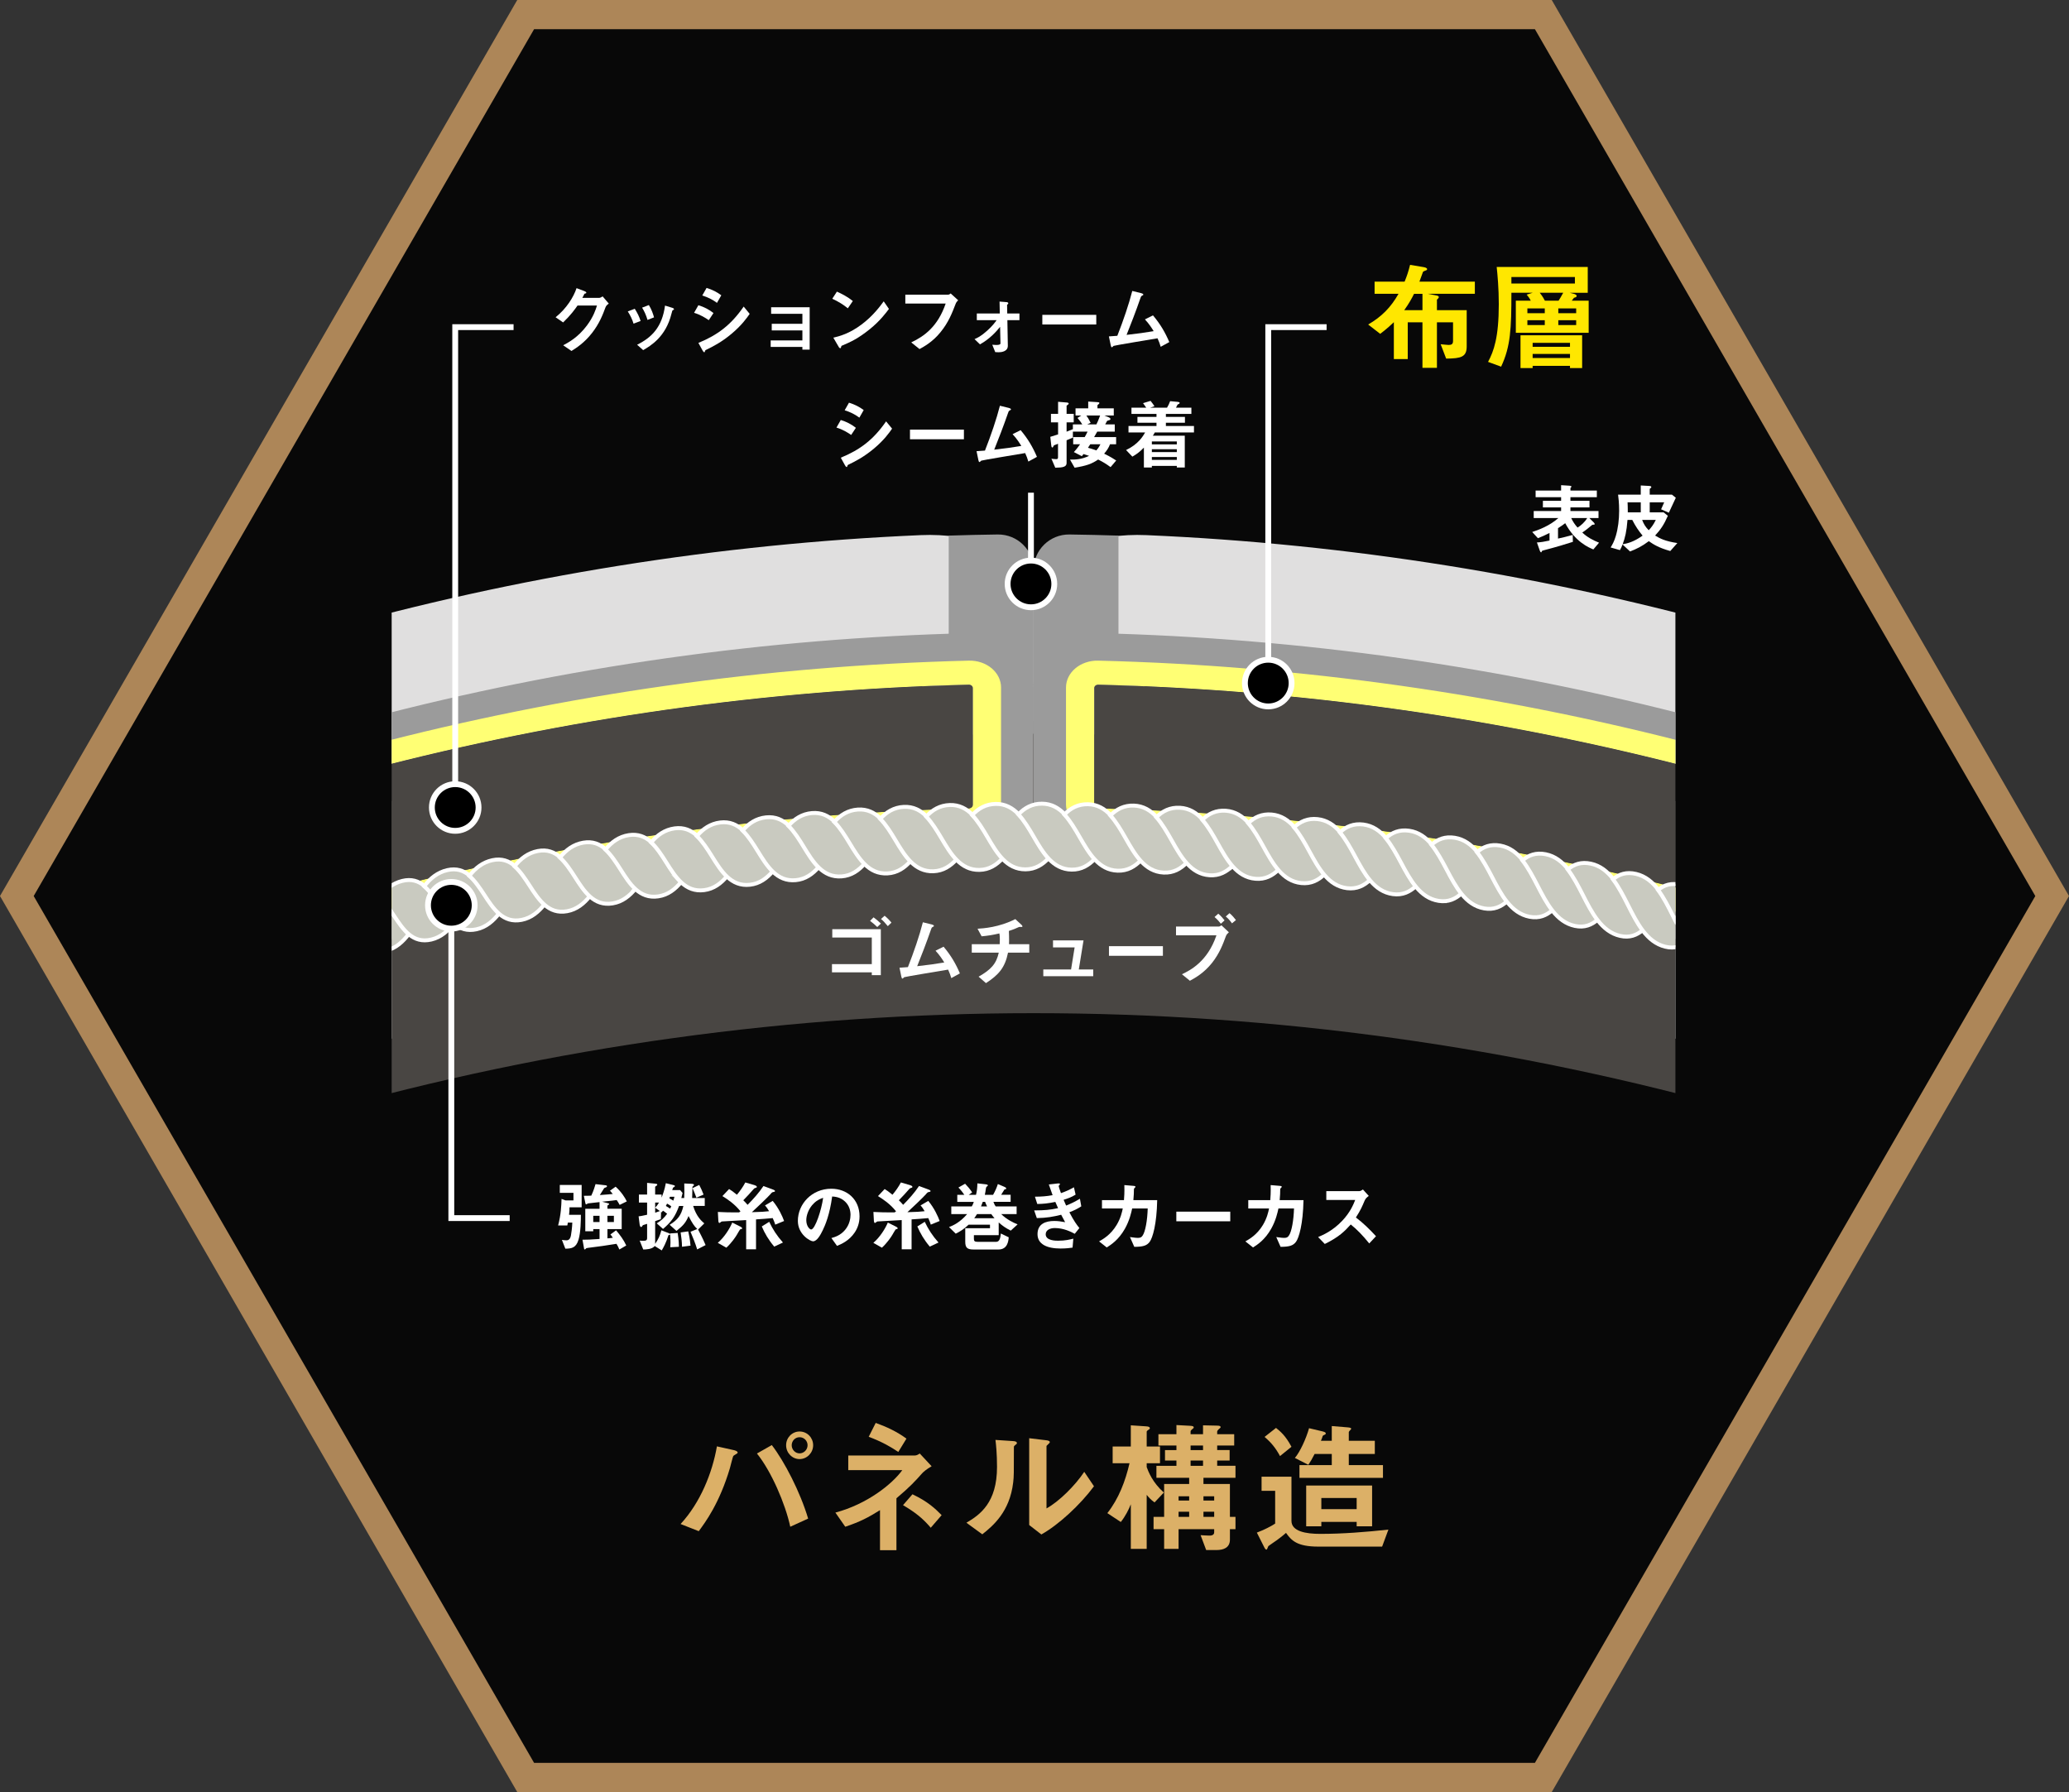 <?xml version="1.0" encoding="UTF-8"?>
<svg xmlns="http://www.w3.org/2000/svg" width="354.573" height="307.069" xmlns:xlink="http://www.w3.org/1999/xlink" version="1.1" viewBox="0 0 354.573 307.069">
  <rect x="0" y="0" width="354.573" height="307.069" fill="#333333" stroke="none"/>
  <defs>
    <clipPath id="clippath">
      <rect x="67.121" y="87.651" width="220" height="121.953" style="fill: none; stroke-width: 0px;"/>
    </clipPath>
  </defs>
  <g id="_レイヤー_2" data-name="レイヤー 2">
    <path d="M90.875,303.425h172.824l86.411-149.67L263.699,4.085H90.875L4.462,153.755l86.413,149.67Z" style="fill: #000; opacity: .85; stroke-width: 0px;"/>
  </g>
  <g id="_レイヤー_1" data-name="レイヤー 1">
    <polygon points="90.087 304.569 264.486 304.569 351.686 153.534 264.486 2.5 90.087 2.5 2.887 153.534 90.087 304.569" style="fill: none; stroke: #ad8658; stroke-miterlimit: 10; stroke-width: 5px;"/>
    <g>
      <path d="M126.266,249.084c-.073.074-.515.294-.588.393-.099.098-.49,1.764-.589,2.083-1.788,6.028-4.215,9.287-5.342,10.807l-3.112-1.226c3.382-3.651,5.44-8.773,6.225-13.307l2.965.662c.074.024.589.147.589.393,0,.098-.074.146-.147.195ZM135.431,261.607c-.857-3.97-3.259-9.508-5.71-12.547l2.549-1.445c2.181,2.843,4.853,8.013,6.225,12.596l-3.063,1.397ZM137.024,250.016c-1.25,0-2.304-1.054-2.304-2.377,0-1.299,1.029-2.353,2.304-2.353,1.323,0,2.328,1.078,2.328,2.353,0,1.299-1.054,2.377-2.328,2.377ZM137.024,246.266c-.784,0-1.348.662-1.348,1.373,0,.76.612,1.397,1.348,1.397s1.372-.612,1.372-1.397c0-.735-.588-1.373-1.372-1.373Z" style="fill: #dcb067; stroke-width: 0px;"/>
      <path d="M158.039,252.442c-1.127,1.274-2.083,2.328-4.411,4.289v8.896h-2.818v-6.862c-2.01,1.25-3.382,1.985-5.955,2.843l-1.69-2.426c5.44-1.446,9.729-4.877,11.469-7.278h-9.264v-2.5h11.371c.367,0,.612-.171.882-.343l2.034,2.181c-.906.515-1.446,1.005-1.617,1.201ZM153.946,248.79c-1.372-.906-2.744-1.715-5.072-2.598l1.2-2.377c1.838.662,3.603,1.471,5.269,2.695l-1.397,2.279ZM159.509,261.779c-1.397-1.642-2.647-2.622-4.754-3.872l1.617-1.862c2.647,1.25,3.946,2.499,5,3.578l-1.863,2.156Z" style="fill: #dcb067; stroke-width: 0px;"/>
      <path d="M173.928,247.663c-.172.146-.172.196-.172.318,0,4.583,0,4.95-.122,6.028-.589,5.072-3.505,7.475-5.294,8.896l-2.72-1.984c2.353-1.373,5.244-3.456,5.244-9.558,0-2.279-.172-3.897-.27-4.632l2.965.196c.441.024.711.098.711.367,0,.099-.049.123-.343.368ZM178.461,262.93l-2.083-1.617v-14.875l2.843.343c.221.025.686.074.686.319,0,.098-.05.171-.27.367,0,.024-.295.27-.295.294v10.709c2.107-1.151,4.901-3.897,6.47-6.273l1.667,2.476c-2.402,3.234-6.078,6.616-9.019,8.258Z" style="fill: #dcb067; stroke-width: 0px;"/>
      <path d="M197.053,244.723c0,.098-.049.171-.27.294-.146.098-.27.195-.27.318v2.524h2.279v2.867h-2.279v.661c.294.784.981,2.622,2.94,4.362l-1.593,1.69c-.637-.44-1.054-.931-1.348-1.299v9.264h-2.72v-7.646c-.344.883-.932,2.059-1.716,3.039l-2.304-1.52c1.961-2.499,3.088-5.489,3.799-8.552h-2.892v-2.867h3.112v-3.627l2.598.171c.515.024.661.147.661.319ZM210.777,262.024v1.789c0,1.397-1.103,1.788-2.304,1.788h-1.765l-.955-2.548c.416.024,1.176.073,1.494.073.196,0,.833,0,.833-.564v-.539h-6.102v3.382h-2.475v-3.382h-1.813v-2.107h1.813v-5.637h4.288v-1.054h-5.611v-2.059h3.431v-.906h-1.961v-1.789h1.961v-.784h-3.088v-1.935h3.088v-1.568l2.278.122c.393.024.686.049.686.294,0,.098-.049.123-.343.367-.099.074-.196.196-.196.319v.466h2.132v-1.52l2.328.049c.515,0,.686.073.686.27,0,.073-.024.098-.344.367-.146.147-.245.27-.245.393v.441h2.917v1.935h-2.917v.784h2.133v1.789h-2.133v.906h3.137v2.059h-5.489v1.054h4.534v5.637h.955v2.107h-.955ZM203.792,256.387h-1.813v.735h1.813v-.735ZM203.792,259.034h-1.813v.883h1.813v-.883ZM206.169,247.688h-2.132v.784h2.132v-.784ZM206.169,250.261h-2.132v.906h2.132v-.906ZM208.08,256.387h-1.838v.735h1.838v-.735ZM208.08,259.034h-1.838v.883h1.838v-.883Z" style="fill: #dcb067; stroke-width: 0px;"/>
      <path d="M236.859,265.013h-10.929c-3.627,0-4.607-1.029-5.539-2.353-.637.564-1.397,1.127-1.642,1.299-.221.172-1.274.857-1.372.956-.073.073-.221.612-.318.612-.074,0-.196-.024-.344-.294l-1.323-2.622c1.177-.441,2.401-1.054,3.137-1.544v-5.611h-2.328v-2.427h5.122v7.572c0,1.813,2.5,2.231,4.926,2.231,3.897,0,7.817-.318,11.69-.735l-1.079,2.916ZM219.362,249.501c-.734-1.372-1.519-2.328-2.647-3.284l1.961-1.544c.661.539,1.617,1.274,2.647,3.235l-1.961,1.593ZM222.695,253.226v-2.181h5.538v-1.912h-2.94c-.441.858-.735,1.373-1.078,1.863l-2.304-1.177c.858-1.005,1.912-3.259,2.427-5.097l2.377.564c.367.098.489.195.489.343,0,.098-.073.172-.27.245-.195.073-.22.122-.27.221-.073.245-.122.392-.294.784h1.862v-2.524l2.696.221c.221.024.637.049.637.245,0,.098-.416.441-.416.564v1.495h4.46v2.254h-4.46v1.912h5.856v2.181h-14.312ZM232.497,261.534v-.76h-6.053v.76h-2.598v-6.984h11.297v6.984h-2.647ZM232.497,256.681h-6.053v1.912h6.053v-1.912Z" style="fill: #dcb067; stroke-width: 0px;"/>
    </g>
    <g>
      <g style="clip-path: url(#clippath);">
        <g>
          <path d="M157.782,117.603c.382-.017.692.235.692.559v20.02c0.0.325-.31.602-.692.618-34.585,1.492-69.039,6.986-102.656,16.484-.371.105-.672-.073-.672-.398v-20.02c0-.325.301-.674.672-.779,33.617-9.498,68.071-14.992,102.656-16.484M157.782,91.694c-34.585,1.492-69.039,6.986-102.656,16.484-16.692,4.694-30.009,21.533-30.011,36.126v20.02c.002,14.629,13.319,21.563,30.011,16.869,33.617-9.498,68.071-14.992,102.656-16.484,17.167-.759,31.146-12.13,31.143-26.759v-20.02c.003-14.593-13.976-26.995-31.143-26.236h0Z" style="fill: #e0dfdf; stroke-width: 0px;"/>
          <path d="M299.115,134.087c.371.105.672.454.672.779v20.02c0,.325-.301.503-.672.398-33.617-9.498-68.071-14.992-102.656-16.484-.382-.017-.692-.293-.692-.618v-20.02c0-.325.31-.576.692-.559,34.585,1.492,69.039,6.986,102.656,16.484M299.115,108.178c-33.617-9.498-68.071-14.992-102.656-16.484-17.167-.759-31.146,11.643-31.143,26.236v20.02c-.003,14.629,13.976,26,31.143,26.759,34.585,1.492,69.039,6.986,102.656,16.484,16.691,4.694,30.009-2.24,30.011-16.869,0-6.673,0-13.347,0-20.02-.001-14.593-13.32-31.432-30.011-36.126t0,0Z" style="fill: #e0dfdf; stroke-width: 0px;"/>
          <path d="M54.777,190.608c79.979-22.666,164.708-22.666,244.687,0,0-16.68,0-33.361,0-50.042-79.979-22.666-164.708-22.666-244.687,0v50.042Z" style="fill: #494643; stroke-width: 0px;"/>
          <path d="M177.132,125.724c-4.849,0-9.698.078-14.546.235v-34.183c2.793-.09,5.587-.155,8.381-.193,3.405-.048,6.165,2.677,6.165,6.03v28.11Z" style="fill: #9b9b9b; stroke-width: 0px;"/>
          <path d="M177.132,125.724c4.849,0,9.698.079,14.546.236,0-11.394,0-22.789,0-34.183-2.793-.091-5.587-.155-8.381-.194-3.405-.048-6.165,2.677-6.165,6.03v28.11Z" style="fill: #9b9b9b; stroke-width: 0px;"/>
          <g>
            <path d="M166.019,117.323c.382-.01.692.247.692.572v20.02c0,.325-.31.596-.692.605-34.602.856-69.127,5.715-102.873,14.577-.373.098-.675-.086-.675-.411v-20.02c0-.325.302-.669.675-.767,33.745-8.862,68.272-13.721,102.873-14.577M166.019,108.491c-34.602.856-69.127,5.715-102.873,14.577-5.955,1.561-10.771,7.202-10.771,12.394v20.02c0,5.197,4.816,8.01,10.771,6.449,33.745-8.862,68.272-13.721,102.873-14.577,6.106-.153,11.074-4.362,11.074-9.559v-20.02c0-5.192-4.969-9.438-11.074-9.284t0,0Z" style="fill: #9b9b9b; stroke-width: 0px;"/>
            <path d="M166.019,117.323c.382-.01.692.247.692.572v20.02c0,.325-.31.596-.692.605-34.602.856-69.127,5.715-102.873,14.577-.373.098-.675-.086-.675-.411v-20.02c0-.325.302-.669.675-.767,33.745-8.862,68.272-13.721,102.873-14.577M166.019,113.201c-34.602.856-69.127,5.715-102.873,14.577-2.977.781-5.392,3.566-5.393,6.163v20.02c0,2.598,2.415,4.04,5.393,3.259,33.745-8.862,68.272-13.721,102.873-14.577,3.053-.076,5.537-2.216,5.537-4.814v-20.02c0-2.597-2.484-4.684-5.537-4.608t0,0Z" style="fill: #ffff74; stroke-width: 0px;"/>
            <path d="M166.019,117.323c-34.602.856-69.127,5.715-102.873,14.577-.373.098-.675.442-.675.767v20.02c0,.325.302.509.675.411,33.745-8.862,68.272-13.721,102.873-14.577.382-.009.692-.28.692-.605v-20.02c0-.325-.31-.582-.692-.572Z" style="fill: #494643; stroke-width: 0px;"/>
          </g>
          <g>
            <path d="M291.095,131.901c.373.098.674.441.675.767v20.02c0.0.325-.302.509-.675.411-33.745-8.862-68.272-13.721-102.873-14.577-.382-.009-.692-.281-.692-.605v-20.02c-0-.325.31-.582.692-.572,34.601.856,69.127,5.715,102.873,14.577M291.095,123.068c-33.745-8.862-68.272-13.721-102.873-14.577-6.106-.153-11.075,4.092-11.074,9.284v20.02c-0,5.197,4.969,9.405,11.074,9.559,34.601.856,69.127,5.715,102.873,14.577,5.956,1.561,10.771-1.252,10.771-6.449v-20.02c-.001-5.193-4.816-10.832-10.771-12.394h0Z" style="fill: #9b9b9b; stroke-width: 0px;"/>
            <path d="M291.095,131.901c.373.098.674.441.675.767v20.02c0.0.325-.302.509-.675.411-33.745-8.862-68.272-13.721-102.873-14.577-.382-.009-.692-.281-.692-.605v-20.02c-0-.325.31-.582.692-.572,34.601.856,69.127,5.715,102.873,14.577M291.095,127.779c-33.745-8.862-68.272-13.721-102.873-14.577-3.052-.076-5.537,2.011-5.537,4.608v20.02c0,2.598,2.484,4.737,5.537,4.814,34.601.856,69.127,5.715,102.873,14.577,2.977.781,5.393-.661,5.393-3.259v-20.02c0-2.597-2.415-5.381-5.393-6.163h0Z" style="fill: #ffff74; stroke-width: 0px;"/>
            <path d="M291.095,131.901c-33.745-8.862-68.272-13.721-102.873-14.577-.382-.009-.692.247-.692.572v20.02c0,.325.31.596.692.605,34.601.856,69.127,5.715,102.873,14.577.373.098.674-.086.675-.411v-20.02c0-.325-.302-.669-.675-.767Z" style="fill: #494643; stroke-width: 0px;"/>
          </g>
          <g>
            <g>
              <g>
                <path d="M62.387,161.959c.003-.003.004-.005.003-.004.002-.003.002-.003-.003.004h0s0,0,0,0c-.95-.799-1.708-1.914-2.462-3.043-1.568-2.344-3.19-4.77-6.35-3.868-1.631.467-2.902,1.558-3.913,2.977.944.771,1.762,1.933,2.514,3.048,1.563,2.32,3.179,4.717,6.346,3.847,1.634-.448,2.848-1.572,3.866-2.961h0s0,0,0,0h0s0,0,0,0h0c-.005.006-.005.006-.003.004-.001 0.0.001-.001.003-.004,0,0,0,0,0-0h0c.003.002.004.003.003.003.002.001.002.002-.003-.003Z" style="fill: #c9cac0; stroke: #fff; stroke-miterlimit: 10; stroke-width: .673px;"/>
                <path d="M70.085,159.995c.003-.003.004-.005.003-.004.002-.002.002-.003-.003.004h0s0,0,0,0c-.953-.817-1.713-1.944-2.471-3.087-1.574-2.373-3.202-4.827-6.372-3.982-1.636.438-2.913,1.505-3.928,2.906.947.788,1.768,1.966,2.523,3.094,1.569,2.348,3.191,4.775,6.369,3.962,1.64-.418,2.858-1.521,3.879-2.892h0s0,0,0,0h0s0,0,0,0h0c-.005.007-.005.006-.003.004-.001.001.001-.001.003-.004,0-0.0 0-0.0 0-0h0c.002.002.004.003.003.003.002.001.002.001-.003-.003Z" style="fill: #c9cac0; stroke: #fff; stroke-miterlimit: 10; stroke-width: .673px;"/>
                <path d="M77.808,158.171c.003-.004.004-.005.003-.004.002-.003.002-.003-.003.004-0,0-0,0,0,0t0,0s-0,0,0,0c-.956-.834-1.718-1.975-2.479-3.131-1.579-2.401-3.212-4.885-6.394-4.097-1.642.408-2.923,1.452-3.942,2.835.951.805,1.775,1.997,2.532,3.139,1.575,2.376,3.203,4.832,6.39,4.076,1.646-.389,2.867-1.47,3.892-2.822t0,0s0,0,0,0t0,0s0,0,0,0t0,0c-.005.006-.005.006-.003.004-.001.001.001-.001.003-.004 0-0.0 0-0.0 0-0t0,0s0,0,0,0t0,0s0,0,0,0c.003.002.004.003.003.003.002.001.002.001-.003-.003Z" style="fill: #c9cac0; stroke: #fff; stroke-miterlimit: 10; stroke-width: .673px;"/>
                <path d="M85.555,156.484c.003-.004.004-.005.003-.004.002-.002.003-.003-.003.004t0,0h0s0,0,0,0c-.959-.851-1.724-2.006-2.486-3.176-1.584-2.429-3.221-4.943-6.414-4.212-1.647.379-2.932,1.4-3.955,2.764.954.823,1.78,2.029,2.54,3.185,1.58,2.405,3.213,4.89,6.41,4.191,1.651-.359,2.876-1.418,3.904-2.752h0s0,0,0,0h0s0.0 0,0,0h0c-.005.006-.005.006-.003.004-.001.001.001-.001.003-.004,0-0.0 0-0.0 0-0t0,0s0,0,0,0t0,0s0,0,0,0c.003.003.004.003.003.003.002.001.002.002-.003-.003Z" style="fill: #c9cac0; stroke: #fff; stroke-miterlimit: 10; stroke-width: .673px;"/>
                <path d="M93.324,154.936c.003-.003.004-.005.003-.004.002-.002.002-.003-.003.004-0,0,0,0,0,0t0,0s0,0,0,0c-.961-.868-1.729-2.037-2.493-3.22-1.588-2.458-3.231-5-6.432-4.327-1.652.349-2.941,1.347-3.967,2.693.957.84,1.786,2.061,2.548,3.231,1.584,2.433,3.223,4.947,6.429,4.306,1.655-.33,2.884-1.367,3.914-2.683t0,0s0,0,0,0t0,0s0,0,0,0t0,0c-.005.006-.005.006-.003.004-.001.001.001-.001.003-.004,0-0.0 0-0.0 0-0h0c.003.003.004.003.003.003.002.002.002.002-.003-.003Z" style="fill: #c9cac0; stroke: #fff; stroke-miterlimit: 10; stroke-width: .673px;"/>
                <path d="M101.112,153.527c.003-.003.004-.005.003-.004.002-.002.002-.003-.003.004,0-0,0,0,0,0h0s-0-0,0,0c-.964-.885-1.733-2.068-2.499-3.265-1.592-2.486-3.239-5.058-6.449-4.441-1.657.319-2.949,1.295-3.978,2.622.96.857,1.791,2.093,2.555,3.276,1.589,2.461,3.231,5.005,6.446,4.42,1.659-.3,2.891-1.315,3.924-2.613h0s0,0,0,0h0s0,0,0,0h0c-.005.006-.004.006-.003.004-0.0.001.001-.001.003-.004 0,0,0-0.0 0-0h0c.003.002.004.004.003.003.002.001.002.002-.003-.003Z" style="fill: #c9cac0; stroke: #fff; stroke-miterlimit: 10; stroke-width: .673px;"/>
                <path d="M108.918,152.256c.003-.003.004-.005.003-.004.002-.002.003-.003-.003.004h0s0,0,0,0c-.966-.902-1.736-2.098-2.504-3.309-1.596-2.514-3.246-5.115-6.464-4.556-1.661.29-2.956,1.242-3.988,2.551.962.874,1.796,2.125,2.562,3.322,1.593,2.49,3.239,5.062,6.462,4.535,1.663-.271,2.898-1.264,3.933-2.543h0s0,0,0,0h0c-.005.006-.005.006-.003.004-.001.001.001-.001.003-.004 0,0,0-0.0 0-0h0c.003.002.004.004.003.003.002.002.002.002-.003-.003Z" style="fill: #c9cac0; stroke: #fff; stroke-miterlimit: 10; stroke-width: .673px;"/>
                <path d="M116.74,151.124c.003-.003.004-.005.003-.004.002-.002.002-.003-.003.004,0,0.0 0,0,0,0h0s0,0,0,0c-.967-.92-1.74-2.129-2.509-3.353-1.599-2.542-3.253-5.173-6.478-4.671-1.665.261-2.963,1.19-3.997,2.48.964.891,1.8,2.157,2.568,3.367,1.596,2.518,3.246,5.12,6.475,4.65,1.667-.241,2.903-1.213,3.941-2.473h0s0,0,0,0h0s0,0,0,0h0c-.005.006-.005.006-.003.004-.001.001.001-.001.003-.004 0-0.0 0-0.0 0-0h0c.002.002.004.004.003.003.002.002.002.002-.003-.003Z" style="fill: #c9cac0; stroke: #fff; stroke-miterlimit: 10; stroke-width: .673px;"/>
              </g>
              <g>
                <path d="M124.609,150.126c.003-.003.004-.005.003-.004.002-.002.002-.003-.003.004t0,0s0,0,0,0c0-0,0,0,0,0-.969-.936-1.743-2.16-2.514-3.398-1.602-2.571-3.259-5.231-6.49-4.786-1.667.231-2.969,1.137-4.005,2.409.966.908,1.804,2.189,2.573,3.413,1.599,2.546,3.253,5.178,6.488,4.765,1.669-.211,2.909-1.161,3.947-2.403t0,0s0,0,0,0t0,0s0,0,0,0t0,0c-.005.006-.004.006-.003.004-.001.001.001-.001.003-.004,0,0,.001-0.0 0-0h0c.003.003.004.004.003.003.002.002.002.002-.003-.003Z" style="fill: #c9cac0; stroke: #fff; stroke-miterlimit: 10; stroke-width: .673px;"/>
                <path d="M132.458,149.272c.003-.003.004-.005.003-.004.002-.002.002-.003-.003.004,0,0,0,0,0,0h0s0,0,0,0c-.971-.954-1.746-2.191-2.518-3.442-1.604-2.599-3.264-5.288-6.5-4.901-1.671.202-2.974,1.084-4.012,2.338.968.925,1.807,2.221,2.578,3.459,1.602,2.575,3.259,5.236,6.499,4.88,1.672-.182,2.913-1.11,3.954-2.333h0s0,0,0,0h0s0,0,0,0h0c-.005.006-.005.006-.003.004-0.0.001.001-.001.003-.004,0-0.0 0,0,0-0t0,0s0,0,0,0t0,0s0,0,0,0c.002.003.004.004.003.003.001.001.002.002-.003-.003Z" style="fill: #c9cac0; stroke: #fff; stroke-miterlimit: 10; stroke-width: .673px;"/>
                <path d="M140.317,148.555c.003-.003.004-.005.003-.004.002-.002.002-.003-.003.004-0,0,0,0,0,0t0,0s-0,0,0,0c-.972-.971-1.748-2.222-2.521-3.487-1.606-2.628-3.268-5.346-6.51-5.016-1.673.172-2.979,1.032-4.018,2.267.97.943,1.81,2.253,2.582,3.504,1.604,2.603,3.264,5.293,6.508,4.995,1.674-.152,2.917-1.058,3.959-2.264t0,0s0,0,0,0t0,0s0,0,0,0t0,0c-.005.006-.005.006-.003.004-.001.001.001-.001.003-.004 0,0,0-0.0 0-0h0c.002.003.004.004.003.003.002.002.002.002-.003-.003Z" style="fill: #c9cac0; stroke: #fff; stroke-miterlimit: 10; stroke-width: .673px;"/>
                <path d="M148.186,147.978c.003-.003.004-.004.003-.004.002-.002.003-.003-.003.004-0,0,0,0,0,0t0,0s0-0,0,0c-.973-.988-1.75-2.252-2.523-3.531-1.608-2.656-3.271-5.404-6.517-5.13-1.675.142-2.983.979-4.024,2.196.971.959,1.812,2.284,2.585,3.55,1.607,2.631,3.268,5.351,6.516,5.109,1.676-.123,2.92-1.007,3.963-2.194t0,0s0,0,0,0t0,0s0,0,0,0t0,0c-.005.006-.005.006-.003.004-0.0.001.001-.001.003-.004 0-0,0-0.0 0-0h0c.003.003.004.004.003.003.002.002.002.002-.003-.003Z" style="fill: #c9cac0; stroke: #fff; stroke-miterlimit: 10; stroke-width: .673px;"/>
                <path d="M156.06,147.538c.003-.003.004-.004.003-.004.002-.002.003-.003-.003.003h0s0,0,0,0c-.973-1.005-1.751-2.283-2.525-3.576-1.609-2.684-3.274-5.461-6.523-5.245-1.677.113-2.986.927-4.028,2.126.972.977,1.814,2.317,2.588,3.595,1.609,2.66,3.271,5.408,6.522,5.224,1.678-.094,2.922-.955,3.966-2.124h0s0,0,0,0h0s0,0,0,0h0c-.005.005-.005.005-.003.004-0.0.001.001-.001.003-.003 0-0.0 0,0,0-0h0c.003.003.004.004.003.003.002.002.002.002-.003-.003Z" style="fill: #c9cac0; stroke: #fff; stroke-miterlimit: 10; stroke-width: .673px;"/>
                <path d="M163.94,147.238c.003-.003.004-.004.003-.003.002-.002.002-.003-.003.003,0,0,0,0,0,0h0s0,0,0,0c-.974-1.022-1.752-2.314-2.527-3.62-1.611-2.712-3.276-5.519-6.527-5.36-1.678.083-2.989.874-4.031,2.055.973.994,1.816,2.349,2.59,3.641,1.61,2.688,3.274,5.466,6.527,5.339,1.679-.064,2.924-.904,3.968-2.055h0s0,0,0,0h0c-.005.006-.005.005-.003.004-.001.001 0-.001.003-.003,0,0-0-.001 0-0h0c.003.003.004.004.003.003.002.002.002.002-.003-.003Z" style="fill: #c9cac0; stroke: #fff; stroke-miterlimit: 10; stroke-width: .673px;"/>
                <path d="M171.823,147.075c.003-.003.004-.004.003-.003.002-.002.002-.003-.003.003h0s0,0,0,0c-.975-1.039-1.752-2.345-2.527-3.664-1.611-2.741-3.277-5.576-6.53-5.474-1.679.054-2.99.822-4.034,1.984.974,1.011,1.817,2.38,2.592,3.686,1.611,2.716,3.276,5.523,6.53,5.454,1.68-.034,2.925-.853,3.97-1.985h0c-.005.005-.005.005-.003.004-0.0 0.0.001-.001.003-.003 0-0.0 0-0.0 0-0t0,0s0,0,0,0t0,0s0,0,0,0c.003.003.004.004.003.003.001.002.002.002-.003-.003Z" style="fill: #c9cac0; stroke: #fff; stroke-miterlimit: 10; stroke-width: .673px;"/>
                <path d="M179.707,147.051c.002-.003.004-.004.003-.003.002-.002.002-.002-.003.003t0,0h0c-.974-1.056-1.752-2.376-2.527-3.709-1.611-2.769-3.277-5.634-6.532-5.589-1.68.024-2.991.769-4.035,1.913.974,1.028,1.818,2.412,2.593,3.732,1.611,2.744,3.277,5.581,6.532,5.568,1.68-.005,2.926-.801,3.97-1.915h0s0-0,0,0h0s0,0,0,0h0c-.005.005-.005.005-.003.004-.001.001.001-.001.003-.003 0,0,0-0.0 0-0h0c.003.003.004.004.003.004.002.002.002.002-.003-.004Z" style="fill: #c9cac0; stroke: #fff; stroke-miterlimit: 10; stroke-width: .673px;"/>
              </g>
            </g>
            <g>
              <g>
                <path d="M187.624,147.167c.003-.003.004-.004.003-.003.002-.002.002-.002-.003.003,0,0,0,0,0,0h0s0,0,0,0c-.974-1.074-1.752-2.406-2.527-3.753-1.611-2.797-3.277-5.692-6.532-5.705-1.68-.005-2.991.716-4.036,1.842.974,1.045,1.818,2.445,2.593,3.778,1.611,2.773,3.277,5.639,6.532,5.684,1.68.025,2.925-.75,3.969-1.845h0s0-0,0,0h0s0,0,0,0h0c-.005.005-.005.005-.003.004-.001.001 0-.001.003-.003,0-0-0-0.0 0-0t0,0s0,0,0,0t0,0s0,0,0,0c.003.003.004.004.003.004.002.002.002.002-.003-.004Z" style="fill: #c9cac0; stroke: #fff; stroke-miterlimit: 10; stroke-width: .673px;"/>
                <path d="M195.505,147.421c.002-.003.004-.004.003-.003.002-.002.002-.003-.003.003h0c-.974-1.091-1.751-2.437-2.526-3.798-1.61-2.826-3.276-5.749-6.53-5.819-1.68-.035-2.991.664-4.035,1.771.974,1.062,1.818,2.477,2.593,3.823,1.611,2.801,3.277,5.696,6.531,5.798,1.679.054,2.924-.699,3.968-1.775h0s0,0,0,0h0s0,0,0,0h0c-.005.005-.005.005-.003.004-.001 0.0.001-.001.003-.003 0-0.0 0-0.0 0-0h0c.003.003.004.004.003.004.002.002.002.002-.003-.004Z" style="fill: #c9cac0; stroke: #fff; stroke-miterlimit: 10; stroke-width: .673px;"/>
                <path d="M203.382,147.813c.003-.003.004-.004.003-.003.002-.002.002-.002-.003.003-0.0 0-0-0,0,0t0,0s0,0,0,0c-.973-1.108-1.75-2.468-2.525-3.842-1.61-2.854-3.274-5.807-6.527-5.934-1.679-.064-2.99.611-4.034,1.7.974,1.079,1.817,2.508,2.592,3.869,1.61,2.83,3.276,5.754,6.528,5.913,1.678.084,2.922-.647,3.965-1.706t0,0s0,0,0,0t0,0h0s0,0,0,0c-.005.005-.005.005-.003.003-.001.001.001-.001.003-.003 0-0,0,0,0-0h0c.003.003.004.004.003.004.002.002.002.002-.003-.004Z" style="fill: #c9cac0; stroke: #fff; stroke-miterlimit: 10; stroke-width: .673px;"/>
                <path d="M211.252,148.344c.003-.003.004-.004.003-.003.002-.002.002-.002-.003.003t0,0h0s0,0,0,0c-.972-1.125-1.749-2.499-2.522-3.887-1.608-2.882-3.272-5.864-6.522-6.049-1.678-.094-2.988.559-4.032,1.629.974,1.097,1.817,2.541,2.591,3.914,1.61,2.858,3.274,5.812,6.523,6.028,1.677.113,2.92-.596,3.962-1.636h0s0,0,0,0h0s0,0,0,0h0c-.005.005-.005.005-.003.003-.001.001.001-.001.003-.003 0,0,0-0.0 0-0h0c.002.003.004.004.003.004.001.002.002.002-.003-.004Z" style="fill: #c9cac0; stroke: #fff; stroke-miterlimit: 10; stroke-width: .673px;"/>
                <path d="M219.115,149.013c.003-.003.004-.004.003-.003.002-.002.002-.002-.003.003,0,0-0,0,0,0h0s0-0,0,0c-.971-1.142-1.746-2.529-2.52-3.931-1.607-2.911-3.268-5.922-6.516-6.163-1.677-.123-2.986.506-4.029,1.558.973,1.114,1.815,2.572,2.589,3.96,1.609,2.886,3.271,5.869,6.517,6.143,1.675.143,2.917-.544,3.958-1.566h0s-0,0,0,0h0s-0,0,0,0h0c-.004.005-.005.005-.003.003-.001.001.001-.001.003-.003,0-0.0 0-0.0 0-0t0,0s0,0,0,0t0,0s0,0,0,0c.003.003.004.005.003.004.001.002.002.002-.003-.004Z" style="fill: #c9cac0; stroke: #fff; stroke-miterlimit: 10; stroke-width: .673px;"/>
                <path d="M226.968,149.821c.003-.003.004-.004.003-.003.002-.002.003-.002-.003.003 0,0,0-0,0,0h0s0,0,0,0c-.97-1.159-1.744-2.56-2.516-3.975-1.605-2.939-3.264-5.979-6.508-6.278-1.675-.153-2.983.454-4.024,1.487.972,1.131,1.813,2.604,2.586,4.005,1.607,2.914,3.268,5.927,6.51,6.257,1.673.172,2.913-.493,3.953-1.496h0s0,0,0,0h0s0,0,0,0h0c-.005.005-.005.005-.003.003-.001.001.001-.001.003-.003-0,0,0-0.0 0-0t0,0s0,0,0,0t0,0s0,0,0,0c.003.003.004.005.003.004.002.002.002.002-.003-.004Z" style="fill: #c9cac0; stroke: #fff; stroke-miterlimit: 10; stroke-width: .673px;"/>
                <path d="M234.809,150.767c.003-.003.004-.004.003-.003.002-.002.002-.002-.003.003t0,0s0,0,0,0t0,0c-.968-1.176-1.742-2.591-2.512-4.02-1.602-2.967-3.259-6.037-6.498-6.393-1.672-.182-2.979.401-4.019,1.416.971,1.148,1.811,2.636,2.583,4.051,1.605,2.942,3.263,5.984,6.5,6.372,1.671.202,2.909-.442,3.946-1.427t0,0s0,0,0,0t0,0s-0,0,0,0t0,0c-.005.005-.005.005-.003.003-0.0.001.001-.001.003-.003,0,0,0-0.0 0-0t0,0s0,0,0,0t0,0s0,0,0,0c.003.003.004.005.003.004.002.002.002.002-.003-.004Z" style="fill: #c9cac0; stroke: #fff; stroke-miterlimit: 10; stroke-width: .673px;"/>
                <path d="M242.636,151.852c.003-.003.004-.004.003-.003.002-.002.002-.002-.003.003,0,0-0,0,0,0h0s0,0,0,0c-.966-1.194-1.738-2.622-2.508-4.064-1.599-2.996-3.253-6.095-6.488-6.508-1.67-.212-2.974.348-4.013,1.345.969,1.165,1.808,2.668,2.579,4.096,1.602,2.971,3.259,6.042,6.49,6.487,1.668.231,2.903-.39,3.939-1.357h0s0,0,0,0h0s0,0,0,0h0c-.005.005-.005.004-.003.003-0.0.001.001-.001.003-.003,0-0,0-0.0 0-0t0,0s0,0,0,0t0,0s0,0,0,0c.003.003.004.005.003.004.002.002.002.002-.003-.004Z" style="fill: #c9cac0; stroke: #fff; stroke-miterlimit: 10; stroke-width: .673px;"/>
              </g>
              <g>
                <path d="M250.48,153.08c.003-.002.004-.004.003-.003.002-.002.002-.002-.003.003-0,0-0,0,0,0h0s0,0,0,0c-.964-1.211-1.735-2.653-2.502-4.109-1.596-3.024-3.246-6.152-6.475-6.623-1.667-.242-2.969.296-4.006,1.274.968,1.182,1.805,2.7,2.575,4.142,1.599,2.999,3.253,6.1,6.478,6.602,1.664.261,2.898-.339,3.931-1.287h0s0,0,0,0h0s0,0,0,0h0c-.005.005-.004.004-.003.003-.001 0.0.001-.001.003-.003 0,0,0-0.0 0-0h0c.003.003.004.005.003.004.002.002.002.002-.003-.004Z" style="fill: #c9cac0; stroke: #fff; stroke-miterlimit: 10; stroke-width: .673px;"/>
                <path d="M258.275,154.442c.003-.002.004-.004.003-.003.002-.001.002-.002-.003.003h0s0,0,0,0c-.962-1.228-1.731-2.683-2.497-4.153-1.593-3.052-3.239-6.21-6.461-6.738-1.663-.271-2.963.243-3.998,1.203.966,1.2,1.802,2.732,2.57,4.188,1.595,3.028,3.246,6.157,6.464,6.717,1.661.29,2.891-.287,3.922-1.217h0s0,0,0,0h0s0,0,0,0h0c-.005.004-.004.004-.003.003-0.0.001.001-0.0.003-.003,0,0,0,0,0-0h0c.003.003.004.005.003.004.002.002.002.002-.003-.004Z" style="fill: #c9cac0; stroke: #fff; stroke-miterlimit: 10; stroke-width: .673px;"/>
                <path d="M266.05,155.943c.003-.003.004-.004.003-.003.002-.001.002-.002-.003.003-0,0,0,0,0,0h0s-0,0,0,0c-.96-1.245-1.726-2.714-2.49-4.197-1.588-3.081-3.231-6.267-6.446-6.852-1.66-.3-2.956.191-3.989,1.133.963,1.217,1.798,2.764,2.564,4.233,1.592,3.056,3.239,6.215,6.449,6.832,1.656.32,2.884-.235,3.913-1.147h0s0,0,0,0h0s0,0,0,0h0c-.005.004-.005.004-.003.003-0.0.001.001-0.0.003-.003,0,0,0,0,0-0h0c.003.003.004.005.003.004.002.002.002.003-.003-.004Z" style="fill: #c9cac0; stroke: #fff; stroke-miterlimit: 10; stroke-width: .673px;"/>
                <path d="M273.805,157.583c.002-.002.004-.003.003-.003.002-.001.002-.002-.003.003h0c-.957-1.262-1.722-2.745-2.483-4.242-1.584-3.109-3.223-6.325-6.429-6.967-1.655-.33-2.949.138-3.979,1.062.961,1.234,1.793,2.796,2.558,4.279,1.588,3.084,3.23,6.272,6.432,6.946,1.652.349,2.876-.184,3.902-1.078h0s0,0,0,0h0s0,0,0,0h0c-.005.004-.005.004-.003.003-.001 0.0.001-0.0.003-.003 0-0.0 0-0.0 0-0h0c.003.003.004.005.003.004.002.002.002.002-.003-.004Z" style="fill: #c9cac0; stroke: #fff; stroke-miterlimit: 10; stroke-width: .673px;"/>
                <path d="M281.536,159.36c.003-.002.004-.004.003-.003.002-.002.002-.002-.003.003-0,0-0,0-0,0h0s0-0.0 0,0c-.954-1.279-1.716-2.776-2.476-4.286-1.58-3.138-3.213-6.383-6.41-7.082-1.651-.359-2.941.085-3.968.991.959,1.251,1.789,2.828,2.55,4.324,1.583,3.112,3.222,6.33,6.414,7.061,1.647.379,2.867-.133,3.89-1.008h0c-.005.004-.005.004-.003.003-0.0 0.0 0-.001.003-.003 0-0.0 0-0.0 0-0h0c.002.003.004.005.003.004.002.002.002.003-.003-.004Z" style="fill: #c9cac0; stroke: #fff; stroke-miterlimit: 10; stroke-width: .673px;"/>
                <path d="M289.243,161.276c.003-.002.004-.003.003-.003.002-.002.002-.002-.003.003h0,0c-.951-1.296-1.71-2.807-2.468-4.331-1.575-3.165-3.202-6.44-6.39-7.197-1.646-.389-2.932.033-3.957.92.956,1.268,1.783,2.86,2.543,4.37,1.579,3.141,3.212,6.388,6.394,7.176,1.642.408,2.858-.082,3.877-.938h0s0,0,0,0h0c-.005.004-.005.004-.003.003-0.0 0.0.001-.001.003-.003,0-0.0 0,0,0-0t0,0s0,0,0,0t0,0s0,0,0,0c.003.004.004.005.003.004.002.002.002.003-.003-.004Z" style="fill: #c9cac0; stroke: #fff; stroke-miterlimit: 10; stroke-width: .673px;"/>
                <path d="M296.923,163.331c.003-.002.004-.003.003-.003.002-.001.002-.002-.003.002t0,0s0,0,0,0t0,0c-.948-1.313-1.704-2.837-2.459-4.375-1.569-3.194-3.191-6.498-6.368-7.311-1.64-.418-2.923-.02-3.944.849.953,1.285,1.778,2.892,2.535,4.416,1.574,3.169,3.202,6.445,6.373,7.29,1.636.438,2.848-.03,3.864-.869t0,0s0,0,0,0t0,0s0,0,0,0t0,0c-.005.004-.005.004-.003.003-.001 0.0.001-.001.003-.002 0,0,0-0.0 0-0h0c.002.004.004.005.003.004.001.002.002.003-.003-.004Z" style="fill: #c9cac0; stroke: #fff; stroke-miterlimit: 10; stroke-width: .673px;"/>
                <path d="M304.575,165.524c.003-.002.004-.003.003-.003.002-.002.002-.002-.003.002t0,0h0s0,0,0,0c-.944-1.33-1.698-2.868-2.45-4.42-1.563-3.222-3.179-6.556-6.345-7.426-1.635-.448-2.912-.072-3.93.778.95,1.302,1.772,2.924,2.526,4.461,1.569,3.197,3.19,6.503,6.35,7.405,1.63.468,2.837.021,3.849-.799h0s0,0,0,0h0c-.005.004-.005.004-.003.003-.001.001.001-.001.003-.002 0,0,0-0.0 0-0h0c.003.004.004.005.003.004.002.002.002.003-.003-.004Z" style="fill: #c9cac0; stroke: #fff; stroke-miterlimit: 10; stroke-width: .673px;"/>
              </g>
            </g>
          </g>
        </g>
      </g>
      <polyline points="78.012 135.388 78.012 56.055 88.012 56.055" style="fill: none; stroke: #fff; stroke-miterlimit: 10;"/>
      <polyline points="77.345 154.722 77.345 208.722 87.345 208.722" style="fill: none; stroke: #fff; stroke-miterlimit: 10;"/>
      <polyline points="217.345 115.016 217.345 56.055 227.345 56.055" style="fill: none; stroke: #fff; stroke-miterlimit: 10;"/>
      <line x1="176.679" y1="84.424" x2="176.679" y2="100.055" style="fill: none; stroke: #fff; stroke-miterlimit: 10;"/>
      <circle cx="217.345" cy="117.047" r="4" style="fill: #000; stroke: #fff; stroke-miterlimit: 10;"/>
      <circle cx="176.679" cy="100.055" r="4" style="fill: #000; stroke: #fff; stroke-miterlimit: 10;"/>
      <circle cx="78.012" cy="138.365" r="4" style="fill: #000; stroke: #fff; stroke-miterlimit: 10;"/>
      <circle cx="77.345" cy="155.119" r="4" style="fill: #000; stroke: #fff; stroke-miterlimit: 10;"/>
      <g>
        <path d="M103.772,52.65c-.468,1.261-1.04,2.769-2.314,4.407-1.312,1.69-2.69,2.562-3.522,3.081l-1.417-.975c.806-.43,2.522-1.313,4.068-3.394,1.118-1.508,1.509-2.717,1.717-3.419h-3.328c-.442.637-1.157,1.638-2.471,2.898l-1.287-.884c1.859-1.495,3.068-3.432,3.589-4.992l1.339.507c.078.026.338.144.338.273,0,.103-.144.13-.325.182-.078.195-.234.455-.364.702h2.912c.156,0,.364-.117.572-.247l1.053,1.235c-.26.182-.455.351-.559.624Z" style="fill: #fff; stroke-width: 0px;"/>
        <path d="M108.573,55.458c-.221-.741-.559-1.431-.988-2.094l1.196-.455c.442.69.78,1.365,1.001,2.094l-1.209.455ZM115.334,53.131c-.117.065-.131.116-.261.624-.975,3.99-3.601,5.512-4.849,6.24l-1.04-.924c2.522-1.248,4.29-3.028,4.784-6.708l1.273.39c.169.053.261.144.261.234,0,.078-.026.091-.169.144ZM110.966,54.821c-.222-.78-.52-1.442-.924-2.106l1.157-.442c.481.767.741,1.573.884,2.106l-1.117.441Z" style="fill: #fff; stroke-width: 0px;"/>
        <path d="M121.468,54.86c-.61-.416-1.417-.923-2.522-1.261l.741-1.3c.975.299,1.807.728,2.587,1.339l-.807,1.222ZM125.395,57.174c-1.781,1.495-3.276,2.235-4.459,2.808-.053.026-.078.065-.104.144-.052.182-.078.233-.13.233-.13,0-.273-.247-.325-.351l-.689-1.248c3.275-1.353,5.577-3.056,7.761-6.228l1.027,1.248c-.494.715-1.365,1.95-3.081,3.394ZM122.872,51.896c-.767-.572-1.599-.976-2.522-1.261l.74-1.301c.988.3,1.808.729,2.522,1.262l-.741,1.3Z" style="fill: #fff; stroke-width: 0px;"/>
        <path d="M137.509,59.904v-.455h-5.434v-1.117h5.434v-1.717h-5.252v-1.131h5.252v-1.716h-5.356v-1.118h6.604v7.254h-1.248Z" style="fill: #fff; stroke-width: 0px;"/>
        <path d="M145.295,52.831c-.741-.61-1.625-1.17-2.665-1.638l.793-1.222c.857.377,1.911.935,2.729,1.611l-.857,1.248ZM149.104,56.367c-2.054,1.664-3.289,2.21-4.901,2.899-.065.182-.091.403-.194.403-.078,0-.195-.078-.286-.247l-.91-1.56c1.04-.247,2.743-.689,4.823-2.249,1.989-1.481,3.237-3.198,3.809-3.978l.897,1.3c-.507.676-1.522,2.041-3.237,3.432Z" style="fill: #fff; stroke-width: 0px;"/>
        <path d="M163.755,52.104c-.585,1.52-1.209,3.159-2.613,4.862-1.339,1.638-2.782,2.418-3.562,2.847l-1.417-1.144c2.249-1.054,4.562-2.731,5.901-6.656h-6.916v-1.522h7.346c.155,0,.299-.103.429-.208l1.287,1.17c-.234.222-.351.377-.455.65Z" style="fill: #fff; stroke-width: 0px;"/>
        <path d="M172.638,54.86l.078,4.381c.013,1.015-1.157,1.118-1.56,1.118-.221,0-.519-.013-.598-.025l-.508-1.262c.339.026.469.039.677.039.286,0,.728-.025.728-.273l-.065-2.834c-.716.896-1.82,2.093-3.445,3.003l-.936-.897c.546-.247,1.105-.494,2.158-1.442.949-.846,1.365-1.443,1.625-1.808h-3.393v-1.144h3.938l-.039-2.041,1.171.091c.077,0,.324.039.324.194,0,.104-.143.222-.208.273l.026,1.482h2.093v1.144h-2.066Z" style="fill: #fff; stroke-width: 0px;"/>
        <path d="M178.629,55.601v-1.651h9.243v1.651h-9.243Z" style="fill: #fff; stroke-width: 0px;"/>
        <path d="M198.914,59.423c-.155-.56-.286-.858-.546-1.456-1.248.208-7.436,1.235-7.527,1.3-.025.013-.182.169-.194.182-.026.026-.053.053-.104.053-.103,0-.143-.117-.195-.352l-.311-1.508c.311-.013.689-.039,1.443-.103,1.014-2.574,1.988-5.422,2.561-7.684l1.534.377c.117.025.364.117.364.247,0,.065-.026.078-.247.208-.13.065-.156.103-.273.455-.689,2.015-1.781,4.836-2.353,6.24,1.846-.208,3.211-.391,4.641-.638-.325-.532-.767-1.234-1.495-2.015l1.378-.69c1.274,1.509,2.106,2.951,2.796,4.576l-1.47.807Z" style="fill: #fff; stroke-width: 0px;"/>
      </g>
      <g>
        <path d="M97.599,206.875c0,.442-.013.741-.077,1.287h2.027c0,.963-.025,3.004-.402,4.252-.43,1.442-1.223,1.533-2.263,1.547l-.585-1.508c.182.025.48.077.754.077.364,0,.663-.155.793-.845.065-.338.208-1.339.234-2.197h-.768c-.052.325-.052.364-.091.494h-1.573c.494-1.872.547-3.367.586-4.55l.689.26h1.353v-1.3h-2.341v-1.353h3.744v3.835h-2.08ZM106.192,206.459c-.168-.324-.31-.546-.506-.832-.326.053-.715.104-2.496.286l1.039.273c.053.013.17.052.17.13,0,.065-.078.103-.144.143-.038.026-.155.092-.155.17v.493h2.443v3.484h-2.443v1.586c.351-.025.545-.039.922-.103-.246-.377-.338-.481-.416-.56l.976-.715c.677.807,1.313,1.651,1.742,2.601l-1.183.689c-.156-.39-.287-.637-.494-.975-2.224.351-2.652.416-4.85.689-.286.039-.324.053-.402.144s-.117.13-.183.13c-.078,0-.091-.052-.104-.078l-.285-1.586c.975-.013,1.261-.013,2.925-.13v-1.69h-1.079v.364h-1.365v-3.849h2.444v-1.144c-.194.013-1.964.208-1.976.221-.053.014-.248.169-.299.169-.039,0-.117-.052-.131-.103l-.285-1.365c.363,0,.832,0,1.273-.026.402-.832.637-1.664.729-1.976l1.793.208c.078.013.17.065.17.143,0,.104-.078.156-.156.195-.234.078-.286.091-.377.221-.092.156-.572.936-.69,1.105,1.002-.065,1.82-.144,2.211-.183-.17-.221-.222-.273-.482-.559l.976-.69c.936.846,1.626,1.886,1.911,2.522l-1.223.598ZM102.747,208.331h-1.079v1.066h1.079v-1.066ZM105.204,208.331h-1.105v1.066h1.105v-1.066Z" style="fill: #fff; stroke-width: 0px;"/>
        <path d="M119.48,214.091c-.299-.988-.767-2.158-1.144-3.029l1.156-.468c-.545-.52-.845-.976-1.494-2.224-.442,1.054-.832,1.573-2.067,2.549l-1.171-1.054c1.392-.845,1.99-1.638,2.353-3.224h-.74c-.664,1.807-1.274,2.678-2.744,3.938l-1.078-.962c.779-.493,1.234-.884,1.781-1.638-.469-.377-.572-.442-.716-.533-.13.169-.169.221-.221.286l-.104-.065-.039,1.235c-.324.117-.649.222-.975.338v3.9c.598-.91.793-1.326,1.066-2.327l1.248.481c.117.052.246.103.246.194,0,.117-.103.131-.273.144-.429,1.365-.858,2.106-1.157,2.626l-1.209-.754c-.416.572-1.572.598-1.963.598l-.611-1.52c.26.025.377.025.481.025.52,0,.793,0,.793-.468v-2.431c-.222.065-.546.169-.677.208-.039.013-.078.052-.09.077-.026.039-.144.261-.261.261-.13,0-.221-.208-.247-.403l-.182-1.43c.234-.026.572-.065,1.456-.273v-2.093h-1.404v-1.365h1.404v-2.002l1.353.13c.207.026.389.039.389.169,0,.117-.09.169-.182.221-.117.065-.182.117-.182.195v1.287h1.105v.519c.182-.468.506-1.261.728-2.47l1.248.312c.117.025.3.065.3.169,0,.091-.092.169-.156.194-.053.026-.104.065-.156.091l-.143.416h1.352l.429.494c-.13.533-.169.69-.221.871h.493c.039-.793.039-1.131.014-2.496l1.234.053c.234.013.43.052.43.169,0,.091-.039.155-.156.233-.143.091-.117.208-.117.481,0,.519-.013,1.04-.039,1.56h2.158v1.353h-1.988c.559,1.82,1.43,2.574,1.91,2.99l-1.065,1.053c.845,1.599,1.053,2.119,1.287,2.665l-1.443.741ZM112.277,206.941c.247-.26.416-.468.663-.884h-.663v1.742c.299-.104.663-.234.807-.286l-.807-.572ZM114.318,206.239c-.103.208-.117.234-.208.403.286.169.403.233.728.455.092-.156.131-.261.195-.403-.234-.169-.441-.311-.715-.455ZM114.813,205.069c-.025.052-.039.103-.103.26.233.144.351.208.676.403.078-.208.117-.338.195-.663h-.768ZM114.864,213.714c.026-.286.039-.507.039-.78,0-.117,0-.754-.065-1.586l1.301-.078c.195,1.353.208,1.977.208,2.366l-1.482.078ZM116.879,213.636c-.012-.845-.103-1.599-.233-2.457l1.3-.183c.299,1.313.352,1.977.391,2.444l-1.457.195ZM119.35,205.225c-.182-.507-.455-1.157-.663-1.639l1.144-.546c.326.638.481.962.742,1.651l-1.223.533Z" style="fill: #fff; stroke-width: 0px;"/>
        <path d="M127.131,210.568c-.039.026-.273.065-.311.104-.039.025-.468.779-.546.91-.182.324-.897,1.391-1.795,2.21l-1.469-.832c1.157-.988,2.055-2.457,2.483-3.472l1.403.702c.078.039.287.156.287.273,0,.052-.014.078-.053.103ZM132.852,209.84c-.103-.391-.299-.819-.43-1.118-.949.091-2.015.169-2.859.221v5.122h-1.69v-5.005c-1.392.091-3.679.221-3.888.221-.273,0-.324.014-.428.104-.078.052-.222.169-.261.169-.155,0-.182-.247-.194-.416l-.078-1.47c.975.053,1.963.078,2.951.078h.676c.065-.039.169-.13.246-.182-.987-1.261-2.262-2.106-3.094-2.613l1.145-1.209c.377.221.715.468,1.339.976.52-.611,1.04-1.34,1.442-2.106l1.6.468c.156.052.377.144.377.299,0,.092-.103.13-.195.156-.207.052-.233.065-.39.247-.56.637-1.014,1.145-1.741,1.885.182.183.506.481.74.78.988-1.001,1.938-2.054,2.717-3.224l1.651.61c.026.014.325.117.325.247,0,.078-.039.117-.156.144-.338.052-.352.065-.69.468-.338.39-2.457,2.431-3.119,3.016,1.586-.039,2.287-.091,2.951-.169-.183-.311-.416-.702-.703-.987l1.326-.78c1.027,1.235,1.664,2.639,1.951,3.445l-1.522.624ZM132.683,213.61c-.988-1.17-1.626-2.274-2.132-3.458l1.273-.793c.611,1.287,1.301,2.366,2.353,3.549l-1.495.702Z" style="fill: #fff; stroke-width: 0px;"/>
        <path d="M146.471,211.192c-.976,1.443-2.328,2.002-3.029,2.288l-.963-1.339c.586-.169,1.547-.442,2.34-1.391.794-.936.938-2.016.938-2.588,0-.715-.209-1.586-.938-2.274-.818-.78-1.728-.832-2.209-.871-.416,3.094-1.184,4.914-1.612,5.785-.39.806-.988,1.897-1.664,1.897-.468,0-2.601-1.17-2.601-3.497,0-2.886,2.379-5.512,5.733-5.512,2.704,0,4.837,1.833,4.837,4.732,0,1.144-.352,2.054-.832,2.769ZM139.477,206.187c-.924.884-1.301,2.093-1.301,2.886,0,1.054.598,1.6.832,1.6.676,0,1.794-3.394,2.055-5.422-.377.131-.963.325-1.586.936Z" style="fill: #fff; stroke-width: 0px;"/>
        <path d="M153.79,210.568c-.039.026-.273.065-.311.104-.039.025-.469.779-.547.91-.182.324-.896,1.391-1.794,2.21l-1.469-.832c1.157-.988,2.054-2.457,2.483-3.472l1.404.702c.077.039.285.156.285.273,0,.052-.013.078-.052.103ZM159.51,209.84c-.103-.391-.299-.819-.429-1.118-.948.091-2.015.169-2.86.221v5.122h-1.69v-5.005c-1.391.091-3.68.221-3.887.221-.273,0-.326.014-.43.104-.078.052-.221.169-.26.169-.156,0-.182-.247-.195-.416l-.078-1.47c.975.053,1.963.078,2.951.078h.676c.065-.039.17-.13.248-.182-.988-1.261-2.263-2.106-3.095-2.613l1.144-1.209c.377.221.715.468,1.34.976.519-.611,1.039-1.34,1.443-2.106l1.598.468c.156.052.377.144.377.299,0,.092-.103.13-.194.156-.208.052-.233.065-.39.247-.559.637-1.014,1.145-1.742,1.885.182.183.507.481.74.78.988-1.001,1.938-2.054,2.718-3.224l1.651.61c.025.014.324.117.324.247,0,.078-.039.117-.156.144-.338.052-.35.065-.689.468-.338.39-2.457,2.431-3.12,3.016,1.586-.039,2.288-.091,2.951-.169-.182-.311-.416-.702-.702-.987l1.326-.78c1.026,1.235,1.664,2.639,1.95,3.445l-1.522.624ZM159.342,213.61c-.988-1.17-1.625-2.274-2.133-3.458l1.273-.793c.611,1.287,1.301,2.366,2.353,3.549l-1.494.702Z" style="fill: #fff; stroke-width: 0px;"/>
        <path d="M173.219,210.867c-.91-.455-1.443-.845-2.067-1.403v2.184h-4.251v.598c0,.391.091.547.676.547h3.133c.664,0,.742-.832.807-1.431l1.352.65c-.052.611-.182,2.093-1.768,2.093h-4.199c-1.105,0-1.482-.26-1.482-1.339v-2.314h4.238v-.598h-3.666c-.845.793-1.508,1.196-2.21,1.534l-1.144-1.131c.662-.247,1.858-.768,3.106-2.224h-2.717v-1.312h3.511c.143-.247.233-.43.35-.78h-2.834v-1.209h1.209c-.246-.364-.545-.768-1.014-1.248l1.145-.65c.455.469.754.819,1.209,1.482l-.586.416h1.248c.156-.676.222-1.17.234-1.963l1.469.169c.092.013.326.039.326.194,0,.039-.014.065-.117.131-.156.116-.182.208-.209.311-.065.507-.116.78-.194,1.157h1.417c.377-.663.611-1.209.818-1.846l1.145.493c.131.053.286.144.286.273s-.155.13-.299.156c-.13.221-.481.779-.572.923h1.626v1.209h-2.951c.155.416.233.572.389.78h3.589v1.312h-2.652c.962.936,2.08,1.47,2.821,1.769l-1.17,1.065ZM169.877,208.032h-2.443c-.26.43-.377.585-.48.715h3.483c-.233-.273-.351-.416-.56-.715ZM168.824,205.94h-.402c-.131.351-.195.519-.299.78h1.039c-.221-.416-.285-.65-.338-.78Z" style="fill: #fff; stroke-width: 0px;"/>
        <path d="M183.262,207.721c.806,1.534,1.222,2.093,1.715,2.704l-.793.987c-.623-.338-1.91-.987-3.406-.987-.857,0-1.572.364-1.572,1.065,0,1.105,1.69,1.105,2.132,1.105,1.235,0,1.976-.195,2.601-.352l-.131,1.534c-.363.053-1.026.156-2.054.156-2.34,0-3.952-.741-3.952-2.457,0-1.781,1.404-2.262,2.873-2.262.65,0,1.223.091,1.859.208-.312-.56-.43-.793-.676-1.274-1.365.338-2.483.546-4.174.572l-.455-1.313c1.847-.013,2.691-.091,4.096-.39-.195-.442-.338-.768-.469-1.066-1.312.261-2.041.338-3.094.352l-.402-1.248c1.248-.014,1.91-.065,3.029-.261-.3-.806-.443-1.222-.65-1.833l1.482-.169c.103-.013.428-.052.428.104,0,.065-.039.103-.103.169-.103.103-.117.143-.117.182,0,.091.221.729.391,1.196.884-.311,1.378-.533,2.223-1.001l.286,1.261c-.741.468-1.456.69-2.054.884.168.403.221.533.429.988.949-.377,1.481-.649,2.366-1.17l.234,1.3c-.715.469-1.235.702-2.041,1.015Z" style="fill: #fff; stroke-width: 0px;"/>
        <path d="M197.028,212.791c-.507.676-1.171.845-2.64.857l-.74-1.677c.845.117,1.117.143,1.326.143.455,0,.637-.103.818-.363.508-.677.846-2.757.896-4.681h-2.664c-.144.663-.442,2.055-1.248,3.484-1.092,1.924-2.393,2.743-3.107,3.198l-1.312-1.04c.715-.403,1.988-1.131,3.002-2.809.703-1.17.936-2.236,1.054-2.834h-3.562v-1.43h3.769c.039-.546.103-1.262.065-2.574l1.535.13c.35.026.363.091.363.169,0,.065-.014.078-.143.195-.117.117-.117.13-.117.311,0,.546-.014.858-.092,1.769h4.082c-.077,4.146-.779,6.461-1.286,7.15Z" style="fill: #fff; stroke-width: 0px;"/>
        <path d="M201.592,209.268v-1.651h9.242v1.651h-9.242Z" style="fill: #fff; stroke-width: 0px;"/>
        <path d="M222.098,212.791c-.508.676-1.17.845-2.639.857l-.742-1.677c.846.117,1.119.143,1.326.143.455,0,.637-.103.819-.363.507-.677.845-2.757.897-4.681h-2.666c-.143.663-.441,2.055-1.248,3.484-1.092,1.924-2.392,2.743-3.106,3.198l-1.313-1.04c.715-.403,1.989-1.131,3.004-2.809.701-1.17.935-2.236,1.053-2.834h-3.562v-1.43h3.771c.039-.546.104-1.262.065-2.574l1.533.13c.352.026.364.091.364.169,0,.065-.013.078-.144.195-.116.117-.116.13-.116.311,0,.546-.013.858-.091,1.769h4.082c-.078,4.146-.78,6.461-1.287,7.15Z" style="fill: #fff; stroke-width: 0px;"/>
        <path d="M234.654,213.064c-1.184-1.456-2.106-2.392-3.172-3.25-1.041,1.157-2.002,2.146-4.447,3.341l-1.144-1.183c.845-.364,2.496-1.053,4.147-2.809,1.404-1.495,1.91-2.808,2.21-3.549h-4.953v-1.508h5.603c.248,0,.442-.13.676-.286l1.002,1.105c-.26.182-.547.402-.702.779-.442,1.04-.689,1.639-1.509,2.912,1.262.949,2.38,2.055,3.445,3.211l-1.156,1.235Z" style="fill: #fff; stroke-width: 0px;"/>
      </g>
      <g>
        <path d="M149.404,167.093v-.482h-6.825v-1.404h6.825v-4.562h-6.773v-1.43h8.32v7.879h-1.547ZM150.341,158.849c-.364-.363-.78-.727-1.235-1.053l.598-.611c.391.287.807.625,1.262,1.066l-.624.598ZM152.148,158.695c-.429-.508-.806-.949-1.17-1.223l.624-.559c.559.467.871.805,1.17,1.182l-.624.6Z" style="fill: #fff; stroke-width: 0px;"/>
        <path d="M163.029,167.599c-.156-.559-.287-.857-.547-1.455-1.248.207-7.436,1.234-7.527,1.299-.025.014-.182.17-.194.182-.026.027-.052.053-.104.053-.103,0-.143-.117-.195-.352l-.311-1.508c.311-.012.689-.039,1.443-.103,1.014-2.574,1.989-5.422,2.562-7.684l1.533.377c.117.025.364.117.364.248,0,.065-.026.078-.247.207-.13.065-.156.103-.273.455-.689,2.016-1.781,4.836-2.353,6.24,1.846-.207,3.211-.391,4.642-.637-.326-.533-.768-1.234-1.496-2.016l1.379-.69c1.273,1.51,2.106,2.951,2.795,4.576l-1.469.807Z" style="fill: #fff; stroke-width: 0px;"/>
        <path d="M172.751,163.232c-.52,2.574-1.586,3.795-3.783,5.225l-1.261-1.103c2.106-1.197,3.029-2.186,3.458-4.121h-4.628v-1.443h4.784c.013-.131.026-.377.026-.807,0-.455-.014-.74-.078-1.039-1.196.272-1.898.389-3.043.494l-.701-1.301c.961-.053,3.705-.234,6.474-1.65l1.066.986c.039.039.155.17.155.262,0,.051-.025.078-.065.09h-.416c-.078,0-.091.014-.195.053-.429.195-.754.352-1.65.637.013.469.052,1.195.039,1.65,0,.338-.014.404-.014.625h3.471v1.443h-3.64Z" style="fill: #fff; stroke-width: 0px;"/>
        <path d="M178.795,167.275v-1.158h4.758l.611-3.783h-3.705v-1.195h5.227l-.807,4.979h2.471v1.158h-8.555Z" style="fill: #fff; stroke-width: 0px;"/>
        <path d="M190.048,163.777v-1.65h9.243v1.65h-9.243Z" style="fill: #fff; stroke-width: 0px;"/>
        <path d="M210.092,160.398c-.494,1.338-1.08,2.938-2.367,4.576-1.391,1.754-2.898,2.586-3.809,3.08l-1.365-1.117c1.443-.676,4.394-2.186,5.915-6.67h-6.929v-1.508h7.357c.144,0,.273-.103.43-.209l1.273,1.197c-.207.182-.402.377-.506.65ZM209.221,158.279c-.195-.248-.599-.754-1.08-1.145l.638-.572c.468.377.923.935,1.079,1.145l-.637.572ZM211.131,158.212c-.311-.428-.637-.832-1.066-1.17l.638-.572c.455.365.858.859,1.105,1.184l-.676.559Z" style="fill: #fff; stroke-width: 0px;"/>
      </g>
      <g>
        <path d="M244.693,50.345l1.44.279c.12.021.44.08.44.28,0,.141-.12.26-.32.44v1.8h5.102v6.222c0,1.801-.96,2.061-3.521,2.08l-.94-2.46c.68.06,1.18.12,1.36.12.479,0,.76-.12.76-.681v-3.2h-2.761v7.802h-2.481v-7.802h-2.521v6.301h-2.38v-6.321c-.44.42-1.06,1.02-2.341,2.001l-2.061-1.601c2.28-1.32,3.881-2.921,5.201-5.261h-4.101v-2.081h5.141c.4-.981.641-1.68.94-2.881l2.28.381c.22.04.641.12.641.359,0,.12-.101.181-.181.2-.44.16-.46.181-.54.3-.04.08-.5,1.381-.6,1.641h9.502v2.081h-8.062ZM243.773,50.345h-1.44c-.359.72-.8,1.56-1.68,2.8h3.12v-2.8Z" style="fill: #ffe700; stroke-width: 0px;"/>
        <path d="M259.774,57.026v-5.501h2.561c-.24-.479-.421-.7-.7-1.04l1.02-.32h-3.641c0,6.222-.14,9.202-1.761,12.663l-2.24-.82c.981-1.82,1.841-4.181,1.841-9.882,0-2.761-.221-5.081-.36-6.382h15.604v4.421h-3.101l.64.16c.341.08.56.22.56.36,0,.2-.141.26-.46.34-.04.06-.32.42-.38.5h2.9v5.501h-12.482ZM269.897,47.464h-10.883v1.12h10.883v-1.12ZM269.056,63.068v-.381h-6.401v.381h-2.08v-5.621h10.562v5.621h-2.081ZM264.735,52.845h-2.981v.82h2.981v-.82ZM264.735,54.865h-2.981v.84h2.981v-.84ZM269.056,58.746h-6.401v.68h6.401v-.68ZM269.056,60.647h-6.401v.7h6.401v-.7ZM263.875,50.164c.5.641.72,1.06.88,1.36h2.341c.24-.36.3-.46.8-1.36h-4.021ZM270.116,52.845h-3.061v.82h3.061v-.82ZM270.116,54.865h-3.061v.84h3.061v-.84Z" style="fill: #ffe700; stroke-width: 0px;"/>
      </g>
      <g>
        <path d="M145.871,74.527c-.611-.416-1.417-.923-2.522-1.261l.74-1.3c.976.299,1.808.728,2.588,1.339l-.807,1.222ZM149.797,76.842c-1.781,1.495-3.275,2.235-4.459,2.808-.052.026-.078.065-.103.144-.053.182-.078.233-.131.233-.129,0-.273-.247-.324-.351l-.69-1.248c3.276-1.353,5.578-3.056,7.762-6.228l1.027,1.248c-.494.715-1.365,1.95-3.082,3.394ZM147.275,71.563c-.768-.572-1.6-.976-2.522-1.261l.741-1.301c.988.3,1.807.729,2.522,1.262l-.74,1.3Z" style="fill: #fff; stroke-width: 0px;"/>
        <path d="M155.946,75.268v-1.651h9.243v1.651h-9.243Z" style="fill: #fff; stroke-width: 0px;"/>
        <path d="M176.232,79.091c-.156-.56-.286-.858-.546-1.456-1.248.208-7.436,1.235-7.527,1.3-.025.013-.182.169-.195.182-.025.026-.052.053-.103.053-.104,0-.143-.117-.195-.352l-.312-1.508c.312-.013.69-.039,1.443-.103,1.014-2.574,1.989-5.422,2.562-7.684l1.534.377c.117.025.363.117.363.247,0,.065-.025.078-.246.208-.131.065-.156.103-.273.455-.69,2.015-1.781,4.836-2.353,6.24,1.847-.208,3.211-.391,4.642-.638-.325-.532-.767-1.234-1.495-2.015l1.378-.69c1.274,1.509,2.106,2.951,2.796,4.576l-1.47.807Z" style="fill: #fff; stroke-width: 0px;"/>
        <path d="M190.325,80.04c-.884-.638-1.339-.897-2.132-1.301-1.066.729-1.951,1.066-4.031,1.404l-.793-1.391c1.002.013,1.99-.039,3.277-.638-.339-.116-.625-.208-.963-.311q-.169.221-.285.364l-1.365-.702c.221-.247.494-.533,1.065-1.339h-1.183v-1.235h1.976c.104-.182.311-.546.494-.936h-2.522v1.027c-.494.208-.559.234-1.078.455v3.913c0,.637-.625.78-1.938.793l-.663-1.547c.169.026.468.078.806.078.26,0,.325-.078.325-.338v-2.302c-.169.078-.351.156-.429.169-.26.092-.286.104-.338.222-.104.233-.117.247-.195.247s-.156-.014-.195-.352l-.168-1.469c.416-.117.975-.299,1.338-.416v-2.067h-1.222v-1.456h1.222v-2.066l1.574.13c.077,0,.246.065.246.169,0,.143-.182.208-.363.363v1.404h1.222v1.456h-1.222v1.6c.533-.208.61-.234,1.078-.43v-.818h1.612c-.221-.364-.403-.611-.819-1.105l.638-.416h-.976v-1.235h2.172v-1.156l1.469.091c.441.025.441.091.441.156,0,.091-.065.155-.143.208-.143.103-.182.155-.182.233v.468h2.795v1.235h-1.6l.729.299c.052.026.299.144.299.273,0,.273-.286.195-.572.351-.143.273-.195.364-.324.599h1.638v1.234h-3.003c-.195.352-.286.52-.533.936h3.769v1.235h-1.053c-.208.598-.585,1.131-1.001,1.611,1.105.533,1.69.923,2.067,1.17l-.962,1.132ZM186.178,71.199c.247.352.403.599.729,1.248l-.586.273h1.574c.155-.312.377-.78.637-1.522h-2.353ZM186.841,76.127c-.156.247-.169.273-.39.598.494.13.857.247,1.43.455.195-.221.43-.507.702-1.053h-1.742Z" style="fill: #fff; stroke-width: 0px;"/>
        <path d="M197.905,74.098c-.169.325-.26.455-.338.559h5.474v5.447h-1.365v-.273h-4.277v.273h-1.365v-3.406c-.624.638-1.131,1.066-1.977,1.547l-1.078-1.131c2.066-.975,2.898-2.353,3.263-3.016h-2.847v-1.105h4.797v-.559h-3.264v-1.001h3.264v-.507h-4.29v-1.066h2.534c-.025-.039-.363-.52-.545-.78l1.287-.39c.065.078.182.233.338.441.168.234.273.377.324.481l-.754.247h2.912c.247-.455.352-.611.533-1.118l1.274.117c.077.013.351.026.351.182,0,.117-.103.169-.351.286-.078.169-.169.352-.273.533h2.64v1.066h-4.369v.507h3.264v1.001h-3.264v.559h4.811v1.105h-6.708ZM201.676,75.645h-4.277v.494h4.277v-.494ZM201.676,76.972h-4.277v.494h4.277v-.494ZM201.676,78.31h-4.277v.494h4.277v-.494Z" style="fill: #fff; stroke-width: 0px;"/>
      </g>
      <g>
        <path d="M273.06,94.146c-.793-.325-3.12-1.3-4.823-4.498-.299.233-.559.429-1.235.857v1.781c.677-.143,1.404-.311,2.522-.624l.026,1.184c-1.079.351-2.769.87-4.979,1.442-.273.065-.299.078-.352.195-.038.13-.052.156-.116.156-.104,0-.195-.208-.222-.286l-.494-1.404c.638-.026,1.262-.13,2.158-.325v-1.3c-.806.416-1.248.598-1.988.896l-.976-1.065c1.053-.338,3.003-1.053,4.485-2.393h-4.226v-1.195h4.693v-.624h-3.12v-1.132h3.12v-.624h-4.368v-1.131h4.368v-.923l1.417.091c.156.014.352.039.352.144,0,.078-.053.13-.092.169-.025.013-.077.078-.077.117v.402h4.523v1.131h-4.523v.624h3.263v1.132h-3.263v.624h4.81v1.195h-1.573l.768.768c.052.052.143.156.143.26,0,.117-.039.117-.286.117-.103,0-.116.013-.285.156-.494.416-1.002.832-1.548,1.183.819.793,1.833,1.326,2.873,1.742l-.975,1.157ZM269.264,88.763c.26.572.637,1.145,1.092,1.639.519-.299,1.261-.949,1.651-1.639h-2.743Z" style="fill: #fff; stroke-width: 0px;"/>
        <path d="M286.242,94.418c-1.963-.546-2.859-1.118-3.679-1.69-1.183.896-2.054,1.312-3.211,1.768l-1.287-1.196c-.156.416-.26.638-.455.963l-1.586-.455c.338-.572.585-1.001.871-1.925.402-1.352.585-2.847.585-4.368,0-1.352-.117-2.235-.183-2.756h3.888v-1.573l1.404.078c.338.014.402.091.402.195,0,.078-.025.103-.103.169-.117.065-.169.103-.169.208v.923h3.809l.663.533c-.143.311-.793,1.703-1.195,2.562l-1.326-.586c.351-.779.39-.871.532-1.195h-2.482v1.716h2.379l.728.598c-.676,1.548-1.248,2.366-2.184,3.381.819.493,1.703.975,3.81,1.286l-1.21,1.365ZM279.73,89.088h-.819c-.156,2.016-.416,3.056-.832,4.174.768-.144,1.833-.352,3.419-1.482-.676-.819-1.17-1.534-1.768-2.691ZM281.186,86.073h-2.262c.025.507.038,1.014.038,1.716h2.224v-1.716ZM281.42,89.088c.273.715.585,1.223,1.131,1.769.377-.403.793-.897,1.209-1.769h-2.34Z" style="fill: #fff; stroke-width: 0px;"/>
      </g>
    </g>
  </g>
</svg>